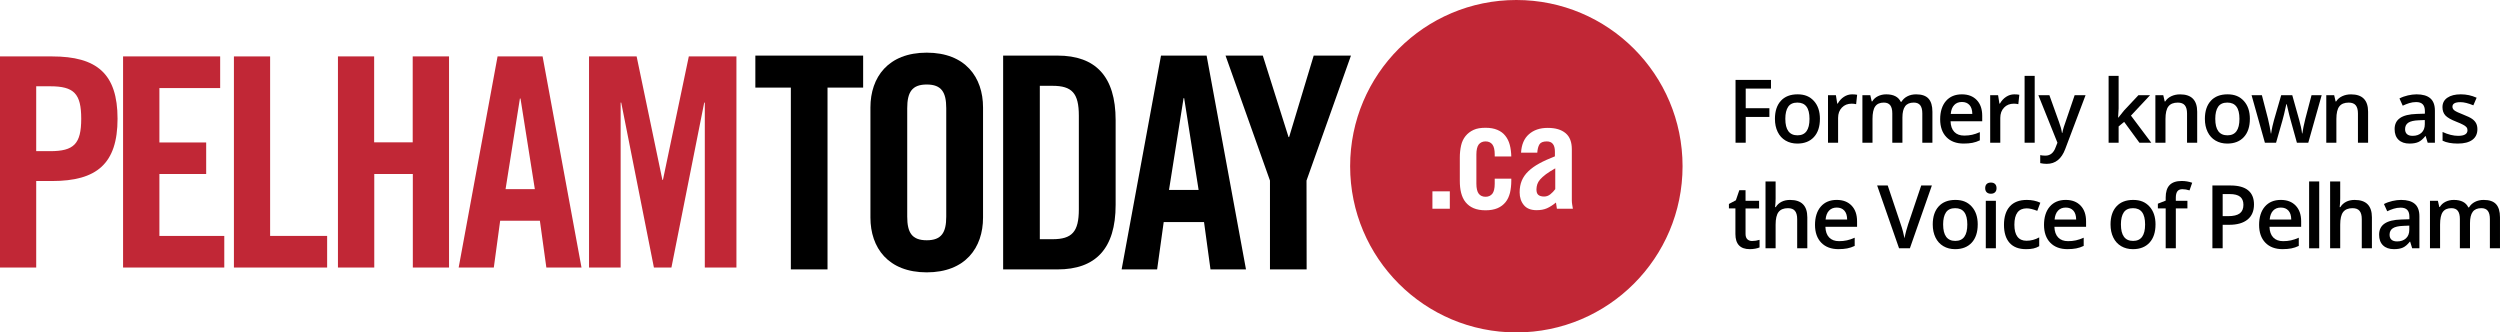 <svg xmlns="http://www.w3.org/2000/svg" id="Layer_2" data-name="Layer 2" viewBox="0 0 2126.82 282.8"><defs><style>      .cls-1 {        fill: #c12736;      }    </style></defs><g id="Layer_1-2" data-name="Layer 1"><path d="m672.8,74.5h-30.2v-27.2h91.7v27.2h-30.3v154.7h-31.2V74.5h0Z"></path><path d="m740.5,91.4c0-25.7,15.1-46.6,47.9-46.6s47.9,20.9,47.9,46.6v93.7c0,25.7-15.1,46.6-47.9,46.6s-47.9-20.9-47.9-46.6v-93.7h0Zm31.3,92.9c0,13.6,4,20.1,16.6,20.1s16.6-6.6,16.6-20.1v-92.2c0-13.6-4-20.2-16.6-20.2s-16.6,6.6-16.6,20.2v92.2Z"></path><path d="m853.4,47.3h46.3c32.2,0,49.4,17.6,49.4,54.9v72.1c0,37.3-17.1,54.9-49.4,54.9h-46.3V47.3Zm31.2,156.2h10.8c16.6,0,22.4-6.3,22.4-25.4v-79.7c0-19.1-5.8-25.4-22.4-25.4h-10.8v130.5h0Z"></path><path d="m984.4,229.2h-30.2l33.5-181.9h38.8l33.5,181.9h-30.2l-5.5-40.3h-34.3l-5.6,40.3h0Zm10.1-67.6h25.2l-12.3-78.1h-.5l-12.4,78.1h0Z"></path><path d="m1111.6,229.2h-31.2v-75.6l-37.8-106.3h31.7l21.9,69.3h.5l20.9-69.3h31.7l-37.8,106.3.1,75.6h0Z"></path><path class="cls-1" d="m0,227.6V48h44.3c38.1,0,55.7,14.7,55.7,53s-17.7,53-55.7,53h-13.5v73.6H0Zm30.8-99h11.9c20.2,0,26.4-6.2,26.4-27.6s-6.2-27.6-26.4-27.6h-11.9v55.2Z"></path><path class="cls-1" d="m104.7,227.6V48h82.6v26.9h-51.7v46.3h39.8v26.8h-39.8v52.7h55.2v26.9h-86.1Z"></path><path class="cls-1" d="m199,227.6V48h30.8v152.7h48.5v26.9h-79.3Z"></path><path class="cls-1" d="m287.5,227.6V48h30.8v73.1h32.8V48h30.9v179.6h-30.8v-79.6h-32.8v79.6h-30.9Z"></path><path class="cls-1" d="m420.1,227.6h-29.9l33.1-179.6h38.3l33.1,179.6h-29.9l-5.5-39.8h-33.8l-5.4,39.8h0Zm10-66.7h24.9l-12.2-77.1h-.5l-12.2,77.1h0Z"></path><path class="cls-1" d="m626.5,48v179.6h-26.9V87.3h-.5l-27.9,140.3h-14.9l-27.8-140.3h-.5v140.3h-26.9V48h40.5l21.9,105h.5l22-105h40.5Z"></path><path class="cls-1" d="m1310.2,152.7c-1.2,1.4-2,2.8-2.4,4.1-.4,1.3-.7,2.8-.7,4.3,0,2.2.5,3.8,1.6,4.7s2.7,1.4,4.9,1.4c1.9,0,3.7-.6,5.3-1.9,1.6-1.3,3-2.7,4.2-4.4v-17.7c-3.2,1.8-5.8,3.5-7.9,5-2.2,1.7-3.8,3.1-5,4.5h0ZM1290,0c-78.1,0-141.4,63.3-141.4,141.4s63.3,141.4,141.4,141.4,141.4-63.3,141.4-141.4S1368.1,0,1290,0Zm-56.6,177.6h-14.8v-14.8h14.8v14.8Zm36.2-54.7c-1.3-1.7-3.3-2.6-5.8-2.6s-4.4.9-5.8,2.6c-1.3,1.7-2,4.6-2,8.5v24.9c0,3.9.7,6.8,2,8.5,1.3,1.7,3.3,2.6,5.8,2.6s4.4-.9,5.8-2.6c1.3-1.7,2-4.5,2-8.5v-4.3h14.1v1.8c0,3.7-.4,7.1-1.1,10.2-.8,3.1-2,5.8-3.8,8-1.8,2.2-4,3.9-6.8,5.1-2.8,1.2-6.2,1.8-10.2,1.8s-7.4-.6-10.2-1.8-5-2.9-6.8-5.1c-1.8-2.2-3-4.9-3.8-8-.8-3.1-1.1-6.5-1.1-10.2v-19.9c0-3.7.4-7.1,1.1-10.2.7-3.1,2-5.8,3.8-8,1.8-2.2,4-3.9,6.8-5.2s6.2-1.8,10.2-1.8,7.3.6,10.1,1.8c2.8,1.2,5,2.8,6.7,5,1.7,2.1,3,4.7,3.8,7.7.8,3,1.2,6.3,1.3,9.9h-14.1v-1.8c0-3.9-.7-6.7-2-8.4h0Zm54.9,54.7c-.1-.9-.2-1.8-.4-2.7-.2-.9-.3-1.7-.4-2.6-2.7,2.2-5.2,3.8-7.7,4.9s-5.4,1.6-8.8,1.6c-4.8,0-8.4-1.4-10.8-4.3s-3.6-6.5-3.6-10.9c0-3.7.6-7,1.8-9.9,1.2-2.9,3.1-5.6,5.6-8s5.7-4.7,9.4-6.7c3.8-2.1,8.2-4,13.2-6v-4c0-5.8-2.3-8.7-6.9-8.7-3.2,0-5.3.9-6.3,2.6s-1.6,4-1.8,7h-13.8c.4-6.9,2.6-12.1,6.7-15.7,4.1-3.6,9.3-5.4,16-5.4s11.6,1.5,15.2,4.5,5.3,7.6,5.3,13.8v43.4c0,1.1.1,2.3.3,3.5.2,1.3.4,2.5.6,3.6h-13.6Z"></path><g><path d="m1485.13,121.41h-8.66v-53.43h30.15v7.38h-21.49v16.7h20.14v7.42h-20.14v21.93Z"></path><path d="m1548.25,101.12c0,6.6-1.69,11.76-5.08,15.46-3.39,3.7-8.1,5.56-14.14,5.56-3.78,0-7.11-.85-10.01-2.56-2.9-1.7-5.13-4.15-6.69-7.35-1.56-3.19-2.34-6.89-2.34-11.11,0-6.55,1.68-11.67,5.04-15.35,3.36-3.68,8.1-5.52,14.22-5.52s10.48,1.88,13.89,5.65c3.41,3.76,5.12,8.84,5.12,15.22Zm-29.42,0c0,9.33,3.45,14,10.34,14s10.23-4.67,10.23-14-3.43-13.85-10.31-13.85c-3.61,0-6.22,1.19-7.84,3.58-1.62,2.39-2.43,5.81-2.43,10.27Z"></path><path d="m1575.63,80.26c1.73,0,3.15.12,4.28.37l-.84,8c-1.22-.29-2.49-.44-3.8-.44-3.43,0-6.22,1.12-8.35,3.36-2.13,2.24-3.2,5.15-3.2,8.74v21.12h-8.59v-40.42h6.72l1.13,7.13h.44c1.34-2.41,3.09-4.32,5.25-5.74,2.16-1.41,4.48-2.12,6.96-2.12Z"></path><path d="m1618.46,121.41h-8.63v-24.93c0-3.09-.58-5.4-1.75-6.93s-3-2.28-5.48-2.28c-3.31,0-5.74,1.08-7.29,3.23-1.55,2.16-2.32,5.74-2.32,10.76v20.14h-8.59v-40.42h6.72l1.21,5.3h.44c1.12-1.92,2.75-3.41,4.88-4.46,2.13-1.05,4.48-1.57,7.03-1.57,6.21,0,10.33,2.12,12.35,6.36h.58c1.19-2,2.87-3.56,5.04-4.68,2.17-1.12,4.65-1.68,7.46-1.68,4.82,0,8.34,1.22,10.54,3.65,2.21,2.44,3.31,6.15,3.31,11.15v26.35h-8.59v-24.93c0-3.09-.59-5.4-1.77-6.93-1.18-1.52-3.02-2.28-5.5-2.28-3.34,0-5.78,1.04-7.33,3.12-1.55,2.08-2.32,5.28-2.32,9.59v21.42Z"></path><path d="m1670.62,122.14c-6.29,0-11.2-1.83-14.75-5.5-3.54-3.67-5.32-8.72-5.32-15.15s1.64-11.79,4.93-15.57c3.29-3.78,7.81-5.66,13.56-5.66,5.34,0,9.55,1.62,12.65,4.86,3.09,3.24,4.64,7.7,4.64,13.38v4.64h-26.94c.12,3.92,1.18,6.94,3.18,9.05,2,2.11,4.81,3.16,8.44,3.16,2.39,0,4.61-.23,6.67-.68,2.06-.45,4.27-1.2,6.63-2.25v6.98c-2.1,1-4.22,1.71-6.36,2.12s-4.59.62-7.35.62Zm-1.57-35.38c-2.73,0-4.92.86-6.56,2.59-1.65,1.73-2.63,4.25-2.94,7.57h18.35c-.05-3.34-.85-5.87-2.41-7.58-1.56-1.72-3.7-2.58-6.43-2.58Z"></path><path d="m1713.61,80.26c1.73,0,3.15.12,4.28.37l-.84,8c-1.22-.29-2.49-.44-3.8-.44-3.43,0-6.22,1.12-8.35,3.36-2.13,2.24-3.2,5.15-3.2,8.74v21.12h-8.59v-40.42h6.72l1.13,7.13h.44c1.34-2.41,3.09-4.32,5.25-5.74,2.16-1.41,4.48-2.12,6.96-2.12Z"></path><path d="m1730.97,121.41h-8.59v-56.87h8.59v56.87Z"></path><path d="m1734.11,80.99h9.36l8.22,22.92c1.24,3.27,2.07,6.34,2.49,9.21h.29c.22-1.34.62-2.97,1.21-4.88.58-1.91,3.68-10.99,9.28-27.25h9.28l-17.29,45.79c-3.14,8.41-8.38,12.61-15.72,12.61-1.9,0-3.75-.21-5.56-.62v-6.8c1.29.29,2.77.44,4.42.44,4.14,0,7.05-2.4,8.73-7.2l1.5-3.8-16.23-40.42Z"></path><path d="m1802.14,100.07l4.86-6.07,12.21-13.01h9.91l-16.26,17.36,17.29,23.06h-10.09l-12.98-17.73-4.71,3.87v13.85h-8.52v-56.87h8.52v27.74l-.44,7.78h.22Z"></path><path d="m1869.21,121.41h-8.63v-24.85c0-3.12-.63-5.45-1.88-6.98s-3.25-2.3-5.98-2.3c-3.63,0-6.29,1.07-7.97,3.22-1.68,2.14-2.52,5.74-2.52,10.78v20.14h-8.59v-40.42h6.72l1.21,5.3h.44c1.22-1.92,2.95-3.41,5.19-4.46,2.24-1.05,4.73-1.57,7.46-1.57,9.7,0,14.55,4.93,14.55,14.8v26.35Z"></path><path d="m1914.02,101.12c0,6.6-1.69,11.76-5.08,15.46-3.39,3.7-8.1,5.56-14.14,5.56-3.78,0-7.11-.85-10.01-2.56-2.9-1.7-5.13-4.15-6.69-7.35-1.56-3.19-2.34-6.89-2.34-11.11,0-6.55,1.68-11.67,5.04-15.35,3.36-3.68,8.1-5.52,14.22-5.52s10.48,1.88,13.89,5.65c3.41,3.76,5.12,8.84,5.12,15.22Zm-29.42,0c0,9.33,3.45,14,10.34,14s10.23-4.67,10.23-14-3.43-13.85-10.31-13.85c-3.61,0-6.22,1.19-7.84,3.58-1.62,2.39-2.43,5.81-2.43,10.27Z"></path><path d="m1954.04,121.41l-5.23-18.86c-.63-2-1.78-6.64-3.44-13.92h-.33c-1.41,6.58-2.54,11.24-3.36,14l-5.37,18.79h-9.5l-11.33-40.42h8.77l5.15,19.92c1.17,4.92,2,9.14,2.49,12.65h.22c.24-1.78.62-3.82,1.12-6.12.5-2.3.93-4.03,1.3-5.17l6.14-21.27h9.43l5.96,21.27c.37,1.19.82,3.02,1.37,5.48.55,2.46.87,4.37.97,5.74h.29c.37-3,1.22-7.19,2.56-12.57l5.23-19.92h8.63l-11.4,40.42h-9.65Z"></path><path d="m2014.6,121.41h-8.63v-24.85c0-3.12-.63-5.45-1.88-6.98s-3.25-2.3-5.98-2.3c-3.63,0-6.29,1.07-7.97,3.22-1.68,2.14-2.52,5.74-2.52,10.78v20.14h-8.59v-40.42h6.72l1.21,5.3h.44c1.22-1.92,2.95-3.41,5.19-4.46,2.24-1.05,4.73-1.57,7.46-1.57,9.7,0,14.55,4.93,14.55,14.8v26.35Z"></path><path d="m2065.3,121.41l-1.72-5.63h-.29c-1.95,2.46-3.91,4.14-5.88,5.03-1.97.89-4.51,1.33-7.6,1.33-3.97,0-7.07-1.07-9.3-3.22-2.23-2.14-3.34-5.18-3.34-9.1,0-4.17,1.55-7.31,4.64-9.43,3.09-2.12,7.81-3.28,14.14-3.47l6.98-.22v-2.16c0-2.58-.6-4.51-1.81-5.79-1.21-1.28-3.08-1.92-5.61-1.92-2.07,0-4.06.31-5.96.91-1.9.61-3.73,1.33-5.48,2.16l-2.78-6.14c2.19-1.15,4.59-2.02,7.2-2.61s5.07-.9,7.38-.9c5.14,0,9.02,1.12,11.64,3.36,2.62,2.24,3.93,5.76,3.93,10.56v27.23h-6.14Zm-12.79-5.85c3.12,0,5.62-.87,7.51-2.61s2.83-4.19,2.83-7.33v-3.51l-5.19.22c-4.04.15-6.99.82-8.83,2.03-1.84,1.21-2.76,3.05-2.76,5.54,0,1.8.54,3.2,1.61,4.18,1.07.99,2.68,1.48,4.82,1.48Z"></path><path d="m2107.59,109.9c0,3.95-1.44,6.97-4.31,9.08-2.88,2.11-6.99,3.16-12.35,3.16s-9.71-.82-12.97-2.45v-7.42c4.75,2.19,9.17,3.29,13.27,3.29,5.29,0,7.93-1.6,7.93-4.79,0-1.02-.29-1.88-.88-2.56-.58-.68-1.55-1.39-2.89-2.12-1.34-.73-3.2-1.56-5.59-2.49-4.65-1.8-7.8-3.61-9.45-5.41-1.64-1.8-2.47-4.14-2.47-7.02,0-3.46,1.39-6.15,4.19-8.06,2.79-1.91,6.58-2.87,11.38-2.87s9.25.96,13.49,2.89l-2.78,6.47c-4.36-1.8-8.03-2.7-11-2.7-4.53,0-6.8,1.29-6.8,3.87,0,1.27.59,2.34,1.77,3.22,1.18.88,3.76,2.08,7.73,3.62,3.34,1.29,5.76,2.47,7.27,3.55,1.51,1.07,2.63,2.31,3.36,3.71.73,1.4,1.1,3.08,1.1,5.03Z"></path><path d="m1490.61,205.02c2.1,0,4.19-.33,6.29-.99v6.47c-.95.41-2.17.76-3.67,1.04-1.5.28-3.05.42-4.66.42-8.14,0-12.21-4.29-12.21-12.86v-21.78h-5.52v-3.8l5.92-3.14,2.92-8.55h5.3v8.99h11.51v6.51h-11.51v21.64c0,2.07.52,3.6,1.55,4.59,1.03.99,2.39,1.48,4.07,1.48Z"></path><path d="m1537.54,211.23h-8.63v-24.85c0-3.12-.63-5.45-1.88-6.98s-3.25-2.3-5.98-2.3c-3.61,0-6.26,1.08-7.95,3.23-1.69,2.16-2.54,5.77-2.54,10.84v20.06h-8.59v-56.87h8.59v14.44c0,2.31-.15,4.79-.44,7.42h.55c1.17-1.95,2.8-3.46,4.88-4.53,2.08-1.07,4.51-1.61,7.29-1.61,9.79,0,14.69,4.93,14.69,14.8v26.35Z"></path><path d="m1564.15,211.96c-6.29,0-11.2-1.83-14.75-5.5-3.54-3.67-5.32-8.72-5.32-15.15s1.64-11.79,4.93-15.57c3.29-3.78,7.81-5.67,13.56-5.67,5.34,0,9.55,1.62,12.65,4.86s4.64,7.7,4.64,13.38v4.64h-26.94c.12,3.92,1.18,6.94,3.18,9.05,2,2.11,4.81,3.16,8.44,3.16,2.39,0,4.61-.23,6.67-.68,2.06-.45,4.27-1.2,6.63-2.25v6.98c-2.1,1-4.22,1.71-6.36,2.12-2.14.41-4.59.62-7.35.62Zm-1.57-35.38c-2.73,0-4.92.87-6.56,2.6-1.65,1.73-2.63,4.25-2.94,7.56h18.35c-.05-3.34-.85-5.87-2.41-7.58-1.56-1.72-3.7-2.58-6.43-2.58Z"></path><path d="m1634.44,157.8h9.06l-18.71,53.43h-9.21l-18.64-53.43h8.99l11.15,33.22c.58,1.58,1.21,3.62,1.86,6.12.66,2.5,1.08,4.36,1.28,5.57.32-1.85.8-3.99,1.46-6.43.66-2.44,1.19-4.24,1.61-5.41l11.15-33.08Z"></path><path d="m1682.5,190.95c0,6.6-1.69,11.76-5.08,15.46s-8.1,5.56-14.14,5.56c-3.78,0-7.11-.85-10.01-2.56-2.9-1.71-5.13-4.15-6.69-7.35s-2.34-6.9-2.34-11.11c0-6.55,1.68-11.67,5.04-15.35s8.1-5.52,14.22-5.52,10.48,1.88,13.89,5.65c3.41,3.76,5.12,8.84,5.12,15.22Zm-29.42,0c0,9.33,3.45,14,10.34,14s10.23-4.67,10.23-14-3.43-13.85-10.31-13.85c-3.61,0-6.22,1.19-7.84,3.58-1.62,2.39-2.43,5.81-2.43,10.27Z"></path><path d="m1688.86,160.1c0-1.54.42-2.72,1.26-3.55.84-.83,2.04-1.24,3.6-1.24s2.69.42,3.53,1.24c.84.83,1.26,2.01,1.26,3.55s-.42,2.61-1.26,3.45c-.84.84-2.02,1.26-3.53,1.26s-2.76-.42-3.6-1.26c-.84-.84-1.26-1.99-1.26-3.45Zm9.1,51.13h-8.59v-40.42h8.59v40.42Z"></path><path d="m1723.55,211.96c-6.12,0-10.76-1.78-13.94-5.35-3.18-3.57-4.77-8.69-4.77-15.37s1.66-12.02,4.99-15.68c3.33-3.65,8.13-5.48,14.42-5.48,4.26,0,8.1.79,11.51,2.38l-2.59,6.91c-3.63-1.41-6.63-2.12-8.99-2.12-6.99,0-10.49,4.64-10.49,13.93,0,4.53.87,7.94,2.61,10.21,1.74,2.28,4.3,3.42,7.66,3.42,3.82,0,7.44-.95,10.85-2.85v7.49c-1.54.9-3.17,1.55-4.92,1.94s-3.86.58-6.34.58Z"></path><path d="m1758.97,211.96c-6.29,0-11.2-1.83-14.75-5.5-3.54-3.67-5.32-8.72-5.32-15.15s1.64-11.79,4.93-15.57c3.29-3.78,7.81-5.67,13.56-5.67,5.34,0,9.55,1.62,12.65,4.86s4.64,7.7,4.64,13.38v4.64h-26.94c.12,3.92,1.18,6.94,3.18,9.05,2,2.11,4.81,3.16,8.44,3.16,2.39,0,4.61-.23,6.67-.68,2.06-.45,4.27-1.2,6.63-2.25v6.98c-2.1,1-4.22,1.71-6.36,2.12-2.14.41-4.59.62-7.35.62Zm-1.57-35.38c-2.73,0-4.92.87-6.56,2.6-1.65,1.73-2.63,4.25-2.94,7.56h18.35c-.05-3.34-.85-5.87-2.41-7.58-1.56-1.72-3.7-2.58-6.43-2.58Z"></path><path d="m1833.75,190.95c0,6.6-1.69,11.76-5.08,15.46s-8.1,5.56-14.14,5.56c-3.78,0-7.11-.85-10.01-2.56-2.9-1.71-5.13-4.15-6.69-7.35s-2.34-6.9-2.34-11.11c0-6.55,1.68-11.67,5.04-15.35s8.1-5.52,14.22-5.52,10.48,1.88,13.89,5.65c3.41,3.76,5.12,8.84,5.12,15.22Zm-29.42,0c0,9.33,3.45,14,10.34,14s10.23-4.67,10.23-14-3.43-13.85-10.31-13.85c-3.61,0-6.22,1.19-7.84,3.58-1.62,2.39-2.43,5.81-2.43,10.27Z"></path><path d="m1860.91,177.31h-9.87v33.92h-8.63v-33.92h-6.65v-4.02l6.65-2.63v-2.63c0-4.77,1.12-8.31,3.36-10.62,2.24-2.3,5.66-3.45,10.27-3.45,3.02,0,5.99.5,8.92,1.5l-2.27,6.51c-2.12-.68-4.14-1.02-6.07-1.02s-3.37.6-4.26,1.81c-.89,1.21-1.33,3.02-1.33,5.43v2.63h9.87v6.51Z"></path><path d="m1917.53,173.95c0,5.58-1.83,9.86-5.48,12.83s-8.86,4.46-15.61,4.46h-5.56v19.99h-8.73v-53.43h15.39c6.68,0,11.68,1.37,15,4.09,3.33,2.73,4.99,6.75,4.99,12.06Zm-26.64,9.94h4.64c4.48,0,7.77-.78,9.87-2.34,2.09-1.56,3.14-4,3.14-7.31,0-3.07-.94-5.36-2.81-6.87-1.88-1.51-4.8-2.27-8.77-2.27h-6.07v18.79Z"></path><path d="m1941.95,211.96c-6.29,0-11.2-1.83-14.75-5.5-3.54-3.67-5.32-8.72-5.32-15.15s1.64-11.79,4.93-15.57c3.29-3.78,7.81-5.67,13.56-5.67,5.34,0,9.55,1.62,12.65,4.86s4.64,7.7,4.64,13.38v4.64h-26.94c.12,3.92,1.18,6.94,3.18,9.05,2,2.11,4.81,3.16,8.44,3.16,2.39,0,4.61-.23,6.67-.68,2.06-.45,4.27-1.2,6.63-2.25v6.98c-2.1,1-4.22,1.71-6.36,2.12-2.14.41-4.59.62-7.35.62Zm-1.57-35.38c-2.73,0-4.92.87-6.56,2.6-1.65,1.73-2.63,4.25-2.94,7.56h18.35c-.05-3.34-.85-5.87-2.41-7.58-1.56-1.72-3.7-2.58-6.43-2.58Z"></path><path d="m1973.02,211.23h-8.59v-56.87h8.59v56.87Z"></path><path d="m2017.86,211.23h-8.63v-24.85c0-3.12-.63-5.45-1.88-6.98s-3.25-2.3-5.98-2.3c-3.61,0-6.26,1.08-7.95,3.23-1.69,2.16-2.54,5.77-2.54,10.84v20.06h-8.59v-56.87h8.59v14.44c0,2.31-.15,4.79-.44,7.42h.55c1.17-1.95,2.8-3.46,4.88-4.53,2.08-1.07,4.51-1.61,7.29-1.61,9.79,0,14.69,4.93,14.69,14.8v26.35Z"></path><path d="m2052.11,211.23l-1.72-5.63h-.29c-1.95,2.46-3.91,4.14-5.88,5.03-1.97.89-4.51,1.33-7.6,1.33-3.97,0-7.07-1.07-9.3-3.22-2.23-2.14-3.34-5.18-3.34-9.1,0-4.17,1.55-7.31,4.64-9.43,3.09-2.12,7.81-3.28,14.14-3.47l6.98-.22v-2.16c0-2.58-.6-4.51-1.81-5.79-1.21-1.28-3.08-1.92-5.61-1.92-2.07,0-4.06.31-5.96.91s-3.73,1.33-5.48,2.16l-2.78-6.14c2.19-1.15,4.59-2.02,7.2-2.61,2.61-.6,5.07-.9,7.38-.9,5.14,0,9.02,1.12,11.64,3.36,2.62,2.24,3.93,5.76,3.93,10.56v27.23h-6.14Zm-12.79-5.85c3.12,0,5.62-.87,7.51-2.61s2.83-4.19,2.83-7.33v-3.51l-5.19.22c-4.04.15-6.99.82-8.83,2.03-1.84,1.21-2.76,3.05-2.76,5.54,0,1.8.54,3.2,1.61,4.18,1.07.99,2.68,1.48,4.82,1.48Z"></path><path d="m2101.31,211.23h-8.63v-24.93c0-3.09-.58-5.4-1.75-6.93-1.17-1.52-3-2.28-5.48-2.28-3.31,0-5.74,1.08-7.29,3.23-1.55,2.16-2.32,5.74-2.32,10.76v20.14h-8.59v-40.42h6.72l1.21,5.3h.44c1.12-1.92,2.75-3.41,4.88-4.46,2.13-1.05,4.48-1.57,7.03-1.57,6.21,0,10.33,2.12,12.35,6.36h.58c1.19-2,2.87-3.56,5.04-4.68,2.17-1.12,4.65-1.68,7.46-1.68,4.82,0,8.34,1.22,10.54,3.65,2.21,2.44,3.31,6.15,3.31,11.15v26.35h-8.59v-24.93c0-3.09-.59-5.4-1.77-6.93-1.18-1.52-3.02-2.28-5.5-2.28-3.34,0-5.78,1.04-7.33,3.12-1.55,2.08-2.32,5.28-2.32,9.59v21.42Z"></path></g></g></svg>